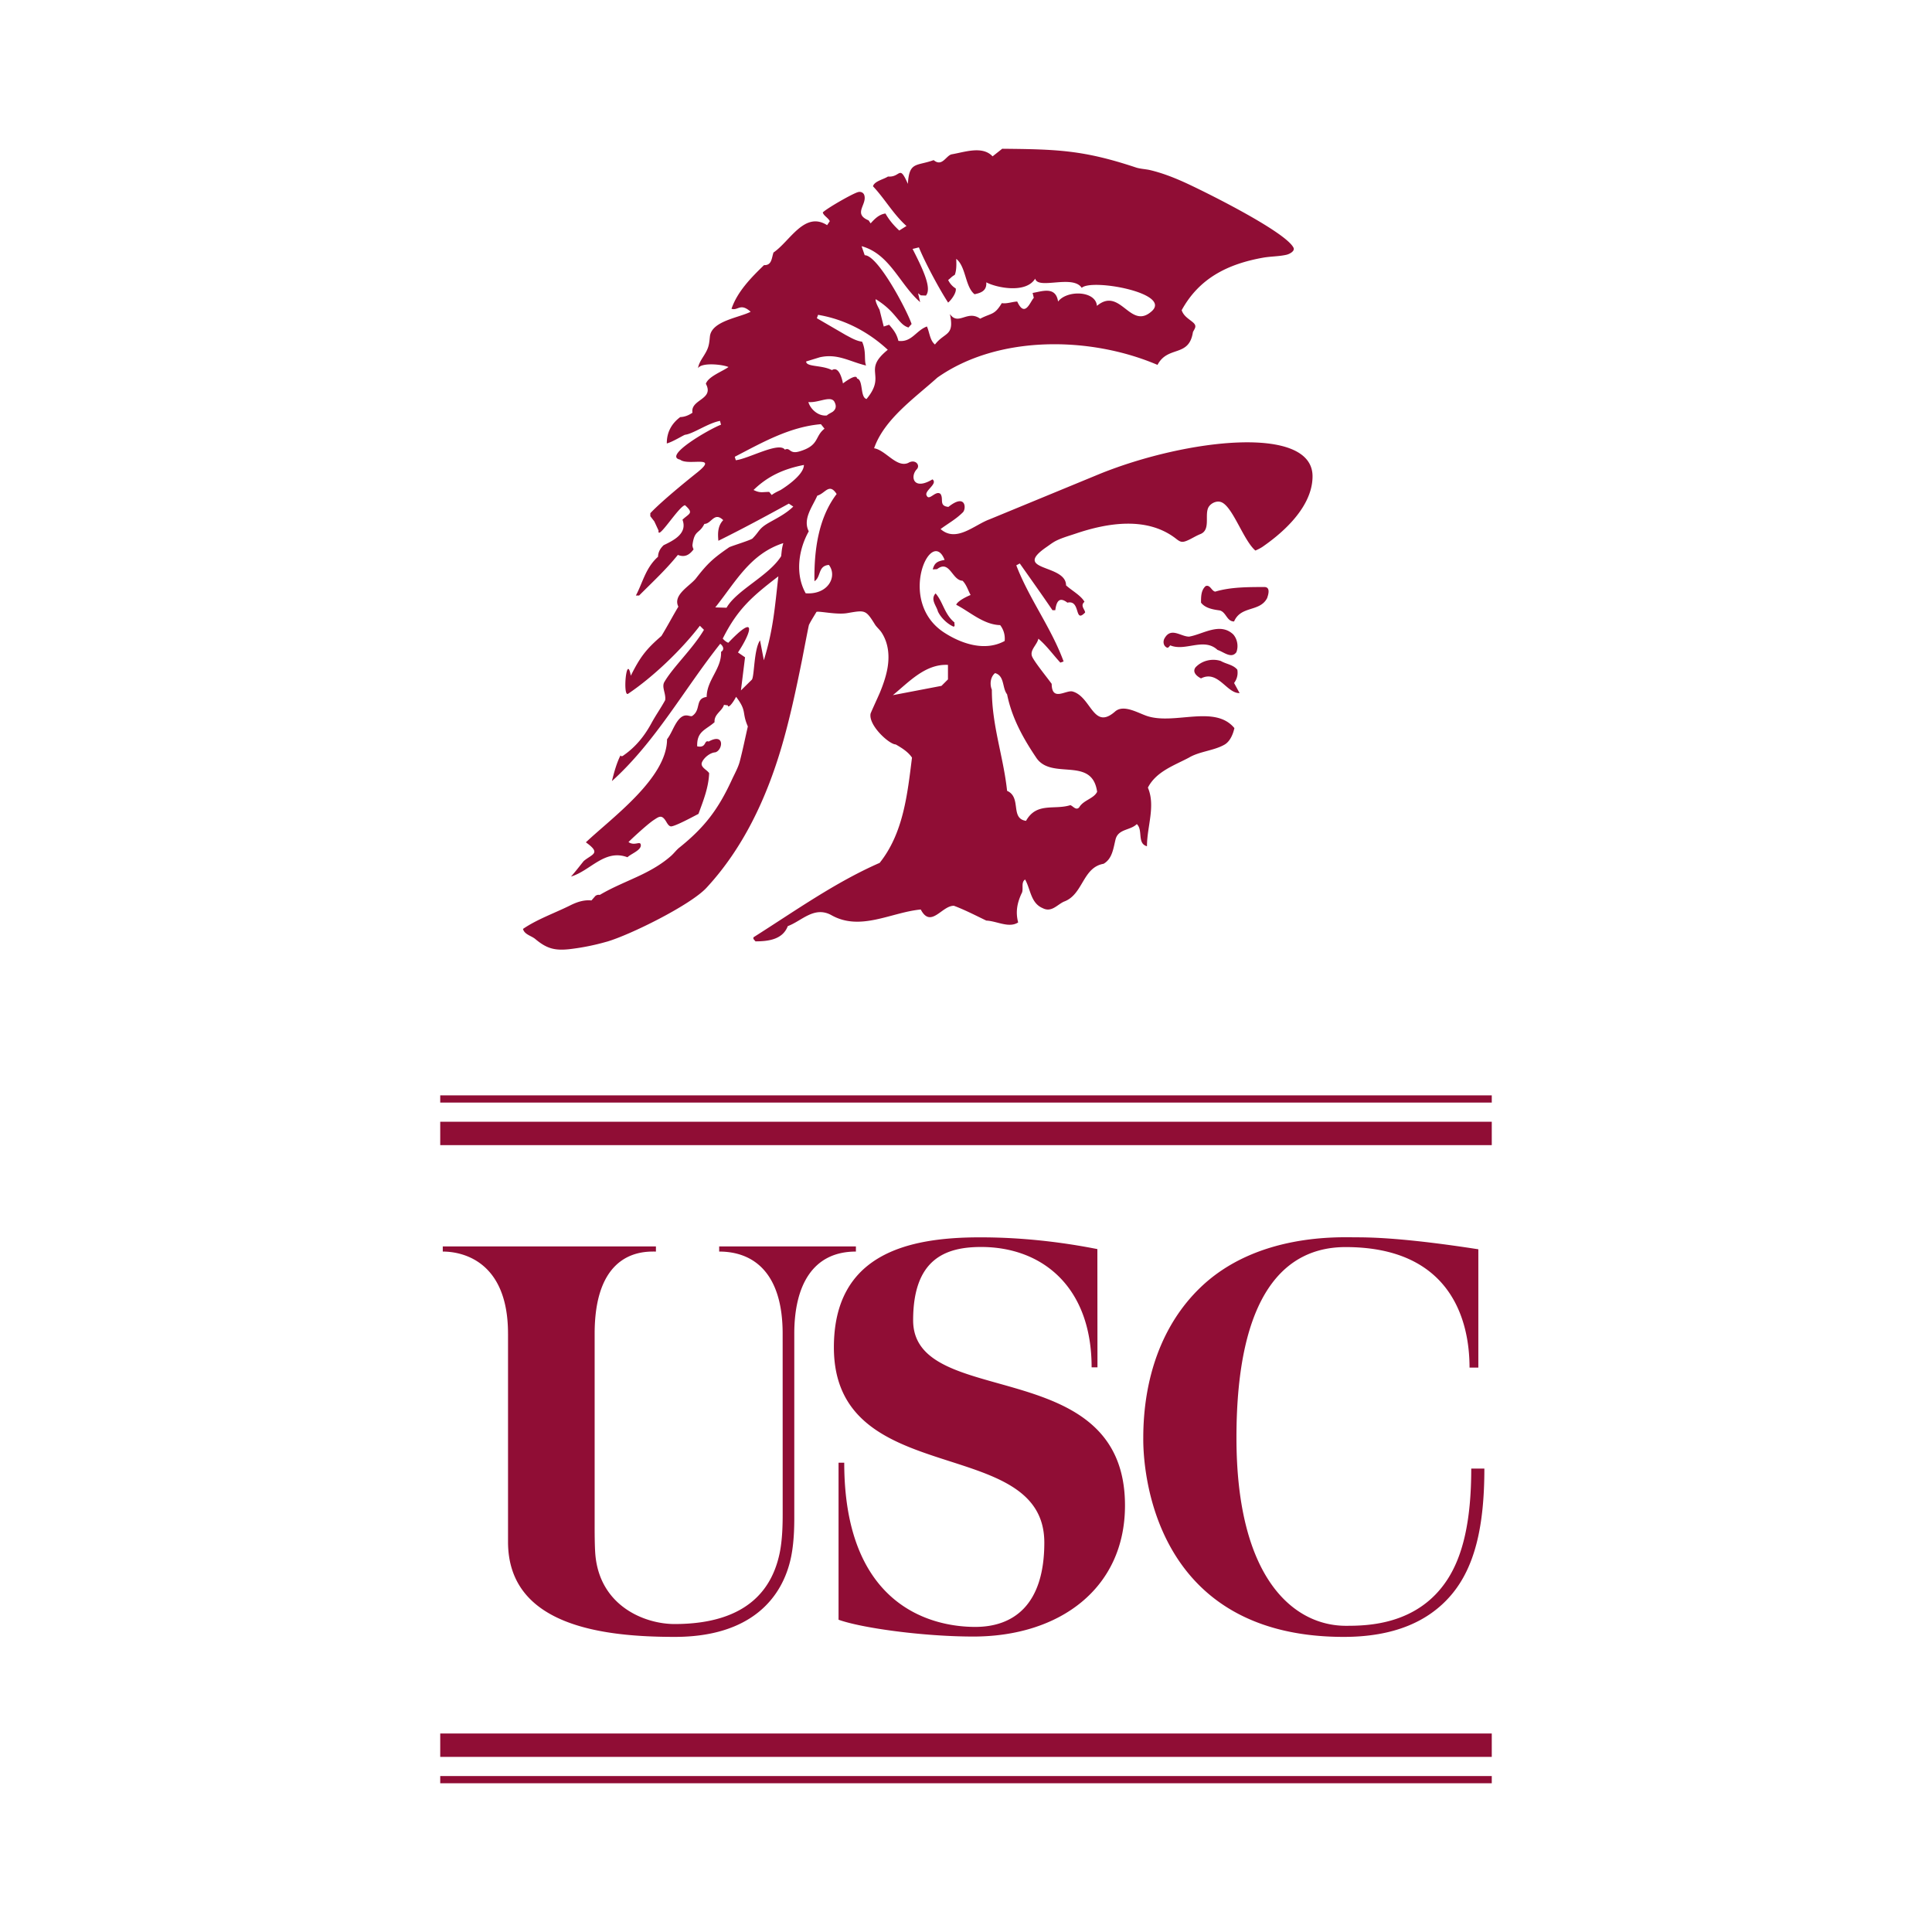 <svg xmlns="http://www.w3.org/2000/svg" width="2500" height="2500" viewBox="0 0 192.756 192.756"><g fill-rule="evenodd" clip-rule="evenodd"><path d="M43.922 109.283h104.912v.721H43.922v-.721zm0 2.631h104.912v2.334H43.922v-2.334zm104.912 66.002H43.922v-.721h104.912v.721zm0-2.631H43.922v-2.334h104.912v2.334zm-98.149-42.226c0-7.264-4.576-8.191-6.509-8.191v-.514h21.266v.514c-1.052 0-6.114-.273-6.114 8.191v19.238c0 .281-.004 1.953.071 2.811.449 5.141 4.934 6.922 7.901 6.922 7.639 0 9.807-3.896 10.476-7.025.294-1.377.312-3.018.312-3.945l-.003-18c0-5.988-2.832-8.191-6.332-8.191v-.514h13.641v.514c-4.353 0-6.148 3.449-6.148 8.191v17.973c0 .686.029 2.582-.31 4.26-.842 4.166-4.052 8.02-11.612 8.02-7.065 0-16.638-1.057-16.638-9.484v-20.77h-.001zm32.977 12.875h.568c0 14.248 8.646 16.383 13.073 16.383 3.762 0 6.889-2.135 6.889-8.41 0-10.91-20.995-5.156-20.995-19.48 0-9.248 7.262-10.977 14.556-10.977 1.895 0 6.156.07 11.732 1.172l.01 11.799h-.584c0-8.086-4.98-12.01-11.023-12.01-3.58 0-6.784 1.217-6.784 7.314 0 9.008 21.137 3.199 21.137 18.475 0 8.279-6.527 13.078-15.127 13.078-5.026 0-11.179-.857-13.451-1.678v-15.666h-.001zm63.125.586h1.309c0 5.631-.902 9.791-3.318 12.623-2.279 2.67-5.76 4.17-10.711 4.17-20.395 0-20.002-19.117-20.002-19.846 0-5.924 1.832-11.27 5.666-14.98 5.65-5.473 13.93-5.039 15.623-5.039 1.543 0 4.904.07 12.141 1.193v11.805h-.879c0-5.154-2.197-12.025-12.365-12.025-6.01 0-10.889 4.637-10.889 19.021 0 14.162 5.791 18.764 10.92 18.764 2.076 0 7.154-.047 10.123-4.613 1.548-2.382 2.382-5.855 2.382-11.073zM69.084 54.395c.008.129.045.267.115.414-.415.554-.875.83-1.567.554-1.197 1.474-2.395 2.58-3.869 4.053h-.322c.69-1.29.966-2.763 2.21-3.869.013-.49.244-.85.558-1.152 1.009-.484 2.399-1.17 1.882-2.543.654-.637 1.178-.619.251-1.448-.631.116-2.778 3.636-2.637 2.531l-.422-.912-.401-.52v-.301c1.307-1.389 4.502-3.922 4.702-4.082 2.19-1.771-.949-.603-1.732-1.264-1.768-.356 3.078-3.132 4.084-3.482l-.102-.382c-1.175.213-2.669 1.285-3.474 1.383-.14.017-1.212.7-1.832.868-.014-1.094.47-1.988 1.34-2.631.453-.016.849-.181 1.22-.435-.23-1.352 2.202-1.294 1.336-2.886.243-.73 1.625-1.217 2.257-1.672-.577-.262-2.696-.488-3.039.119.066-.477.357-.888.604-1.288.457-.738.498-1.029.58-1.867.153-1.565 2.926-1.885 4.067-2.48-1.039-.924-1.25-.081-1.911-.295.586-1.719 1.966-3.12 3.244-4.356.791.032.754-.719.948-1.262 1.626-1.098 3.087-4.167 5.347-2.727l.267-.399c-.162-.337-.648-.568-.696-.875.436-.425 2.973-1.882 3.525-2.027.266-.069.534.052.614.311.295.95-1.162 1.85.432 2.514l.199.298c.409-.453.845-.898 1.48-.985.363.644.832 1.2 1.377 1.696l.72-.45c-1.319-1.178-2.143-2.69-3.341-3.962.131-.509 1.076-.694 1.495-.973 1.285.112 1.102-1.272 1.986.733.133-2.248.834-1.745 2.573-2.37.857.724 1.24-.485 1.815-.582 1.289-.22 3.05-.873 4.062.206l.961-.758c5.475.052 8.104.125 13.35 1.871.426.142.992.157 1.445.268 1.127.273 2.215.687 3.273 1.16 1.748.779 10.146 4.917 10.992 6.566.18.347-.408.641-.668.704-.732.178-1.605.163-2.367.299-3.49.625-6.361 2.028-8.119 5.239.197.588.686.849 1.096 1.189.451.375.242.58.027.993-.389 2.563-2.498 1.309-3.535 3.274-6.68-2.857-15.885-3.015-21.965 1.27-2.303 2.073-5.297 4.146-6.311 7.048 1.152.184 2.244 1.974 3.403 1.464.696-.425 1.234.208.865.622-.697.714-.368 2.178 1.556 1.018.594.453-.905 1.16-.565 1.641.254.525.877-.566 1.358-.198.368.506-.198 1.205.8 1.303 1.773-1.416 1.797.23 1.429.553-.691.69-1.474 1.105-2.212 1.658 1.566 1.382 3.362-.414 4.883-.968l11.057-4.56c8.641-3.476 21.17-4.908 21.17.265 0 3.402-3.691 6.12-4.869 6.949-.336.257-.834.458-.834.458-1.197-1.019-2.266-4.414-3.416-4.833-.498-.182-1.133.161-1.312.62-.311.796.254 2.17-.762 2.572-.461.183-.859.454-1.311.646-.514.217-.689.148-1.107-.179-2.871-2.246-6.826-1.6-10.025-.515-.67.227-1.572.475-2.174.837-.26.157-.504.347-.756.519-3.473 2.406 1.973 1.661 1.973 3.804.539.502 1.5 1.016 1.838 1.643-.463.395.066.778.064 1.069-1.105 1.148-.408-1.295-1.766-.984-.826-.637-1.096-.094-1.209.751h-.283c-1.066-1.567-2.166-3.112-3.26-4.661l-.348.186c1.281 3.338 3.492 6.231 4.721 9.592l-.324.115c-.74-.803-1.355-1.676-2.193-2.388-.119.595-.848 1.111-.645 1.729.16.485 1.586 2.23 1.973 2.779.014 1.819 1.439.575 2.094.763 1.865.533 2.049 3.917 4.232 1.995.855-.755 2.32.172 3.223.46 2.752.88 6.74-1.163 8.68 1.195-.133.605-.424 1.305-.953 1.63-1.043.62-2.533.686-3.578 1.313-1.473.783-3.27 1.381-4.1 2.994.783 1.843-.092 3.869-.092 5.85-1.014-.276-.367-1.613-1.014-2.211-.645.645-1.842.46-2.119 1.52-.229.921-.322 1.935-1.197 2.441-2.117.369-2.025 3.086-3.961 3.777-.691.323-1.244 1.106-2.119.645-1.197-.506-1.197-1.889-1.75-2.856-.461.322-.092 1.014-.369 1.428-.414.922-.6 1.797-.322 2.856-.92.599-2.117-.138-3.178-.184-1.061-.507-2.12-1.061-3.225-1.475-1.197-.045-2.303 2.304-3.316.369-2.948.277-6.034 2.21-8.936.553-1.705-.921-2.948.6-4.33 1.106-.507 1.335-1.935 1.52-3.225 1.52-.092-.138-.275-.229-.185-.414 4.146-2.626 8.154-5.482 12.577-7.417 2.349-2.949 2.764-6.772 3.225-10.503-.378-.559-.985-.95-1.624-1.313-.635 0-2.723-1.887-2.509-3.065.017-.099.806-1.806.92-2.081.309-.75.584-1.521.741-2.319.249-1.267.159-2.591-.559-3.697-.188-.29-.494-.533-.664-.807-.928-1.496-.989-1.433-2.78-1.131-1.064.179-2.786-.23-3.057-.123-.243.421-.532.854-.745 1.291-.04.08-.624 3.161-.7 3.536-.584 2.881-1.195 5.771-2.021 8.594-1.51 5.151-3.828 10.137-7.507 14.106-1.595 1.722-7.633 4.712-9.953 5.38a23.138 23.138 0 0 1-3.766.75c-1.46.151-2.248-.086-3.362-1.019-.394-.329-1.08-.443-1.225-1.006 1.422-.974 3.17-1.579 4.719-2.352.665-.332 1.36-.567 2.112-.489l.389-.445a.52.52 0 0 1 .442-.107c1.314-.783 2.743-1.332 4.118-1.992 1.077-.519 2.118-1.122 3.014-1.92.271-.243.517-.576.792-.797 2.525-2.024 3.886-3.812 5.246-6.762.259-.563.639-1.243.794-1.835.303-1.155.541-2.338.808-3.503-.632-1.453-.059-1.491-1.172-2.957-.415.79-.82 1.156-.819.857l-.389-.054c-.188.635-1.003.923-.94 1.73-.89.788-1.783.894-1.733 2.409.968.196.648-.659 1.143-.478 1.643-.91 1.415.873.661 1.077-.507.029-1.112.516-1.319.973-.228.503.499.765.707 1.103-.051 1.421-.581 2.748-1.065 4.065-.604.311-2.12 1.136-2.676 1.243-.279.053-.467-.352-.584-.536-.417-.656-.678-.437-1.201-.095-.588.384-2.066 1.74-2.52 2.197.616.438 1.184-.17 1.229.292.054.526-1.005.892-1.332 1.225-2.277-.853-3.689 1.347-5.636 1.928.479-.521 1.23-1.519 1.289-1.565.832-.69 1.756-.741.197-1.852 2.612-2.466 8.091-6.403 8.099-10.282.398-.517.605-1.15.963-1.692.76-1.154 1.304-.461 1.565-.645.902-.63.234-1.728 1.427-1.887 0-1.685 1.505-2.809 1.434-4.498.375-.216.202-.598-.083-.805-3.614 4.555-6.451 9.774-10.805 13.701.21-.856.458-1.773.853-2.564.115.168.247.039.36-.041 1.185-.838 2.047-1.913 2.74-3.193.421-.778.947-1.515 1.359-2.279.101-.645-.378-1.3-.081-1.81.878-1.509 2.83-3.312 3.951-5.206l-.407-.407c-1.836 2.398-4.65 5.098-7.16 6.785-.564.38-.154-4.14.268-1.799.919-1.84 1.509-2.633 3.057-3.966.624-1.026 1.129-1.99 1.688-2.925-.586-1.187 1.172-2.065 1.766-2.833 1.173-1.517 1.757-2.026 3.318-3.102.381-.168 2.16-.711 2.314-.868.75-.758.588-.985 1.723-1.622.848-.476 1.635-.874 2.344-1.56l-.444-.295c-2.321 1.275-4.654 2.533-7.028 3.706-.07-.759-.068-1.477.482-2.059-.9-.878-1.163.371-1.879.377-.535 1.058-.986.545-1.192 2.125zm52.162 4.632c1.512-.459 3.254-.459 4.949-.459.594.045.32.825.229 1.1-.732 1.419-2.611.732-3.299 2.336-.732 0-.777-.917-1.42-1.1-.688-.092-1.467-.229-1.879-.778 0-.596 0-1.237.459-1.65.457-.182.596.505.961.551zm1.787 4.261c.414.458.551 1.19.32 1.786-.504.688-1.281-.045-1.877-.229-1.375-1.284-3.207.183-4.719-.458-.092.091-.184.274-.32.229-.414-.184-.414-.687-.23-.962.643-1.1 1.604-.138 2.428-.138 1.375-.228 3.07-1.466 4.398-.228zm.414 3.526c.09.504-.047.962-.322 1.329l.549 1.006c-1.281.046-2.152-2.335-3.848-1.465-.365-.184-.916-.596-.549-1.1.641-.687 1.648-.916 2.52-.64.551.321 1.236.367 1.65.87zM91.596 29.258l.207.885c-2.05-1.775-3.012-4.801-5.842-5.581l.311.902c1.328-.007 4.226 5.515 4.678 6.862l-.313.35c-1.042-.319-1.155-1.524-3.256-2.822 0 0-.146.106.371 1.05l.418 1.674.536-.178c.463.527.76.927.928 1.61 1.334.166 1.743-1.029 2.845-1.437.262.572.292 1.393.803 1.799.98-1.269 1.967-.809 1.49-3.041.851 1.213 1.732-.453 3.021.466 1.133-.592 1.42-.328 2.156-1.553.496.084 1.039-.139 1.541-.16.771 1.692 1.299-.009 1.652-.368l-.119-.49c.906-.14 2.305-.719 2.541.858.904-1.174 3.762-1.084 3.875.433 2.354-1.972 3.318 2.489 5.479.525 1.994-1.814-6.027-3.266-6.994-2.323-.893-1.36-4.373.218-4.643-.922-.939 1.543-3.939.884-4.879.369.061.872-.561 1.058-1.172 1.19-.952-.76-.84-2.742-1.825-3.53.015.519.041 1.095-.142 1.589-.4.251-.294.227-.664.523.165.341.421.643.75.836.111.389-.41 1.131-.755 1.415-.88-1.34-2.313-4.022-2.916-5.508l-.629.156c1.044 2.045 1.943 3.938 1.328 4.652l-.51-.021-.271-.21zm-18.931 34.87c2.871-3.021 2.323-1.072.963.967l.705.485-.41 3.303 1.093-1.075c.256-.361.193-3.018.812-3.921l.382 1.986c.937-3.072 1.085-5.156 1.446-8.372-2.585 1.986-4.061 3.242-5.547 6.21-.001.001.258.316.556.417zm-.178-3.493c1.012-1.772 4.208-3.167 5.449-5.143.072-.653.062-.73.212-1.305-3.305 1.071-4.728 3.837-6.785 6.414l1.124.034zm9.055-11.183c-.477 1.097-1.48 2.333-.851 3.559-1.03 1.833-1.376 4.286-.307 6.182 2.268.161 3.182-1.708 2.315-2.83-1.119.086-.759 1.199-1.441 1.625-.044-3.009.367-6.281 2.214-8.699-.746-1.156-1.13-.058-1.93.163zm11.802 9.753c.737.829.875 2.072 1.888 2.902-.045.138.093.368-.092.415-.646-.276-1.29-.921-1.566-1.52-.138-.554-.783-1.199-.23-1.797zm5.935 7.951c-.461.368-.553 1.105-.322 1.658 0 3.593 1.15 6.633 1.52 10.089 1.473.644.277 2.764 1.889 2.994 1.059-1.889 2.811-1.059 4.422-1.566.277.093.553.553.875.231.416-.737 1.475-.876 1.797-1.566-.506-3.593-4.561-1.105-6.08-3.409-1.336-1.98-2.441-4.008-2.902-6.311-.507-.647-.232-1.844-1.199-2.12zm-4.701-.819c-2.252-.116-3.896 1.709-5.497 3.019l4.852-.928.645-.645v-1.446zm-.334-10.475c-1.34-3.428-4.83 4.156-.038 7.254 1.748 1.13 4.077 1.904 6.028.836a2.185 2.185 0 0 0-.447-1.583c-1.66-.047-3.01-1.321-4.387-2.032.138-.38 1.096-.845 1.438-.973-.263-.479-.411-1.027-.804-1.424-1.055-.03-1.277-2.133-2.542-1.156l-.431.025c.183-.704.519-.82 1.183-.947zm-14.038-9.473c-1.965.383-3.579 1.089-5.024 2.497.669.337.902.189 1.564.193l.248.309c.264-.206.588-.352.887-.499-.002 0 2.325-1.394 2.325-2.5zm1.696-4.068c-3.136.272-5.859 1.832-8.595 3.253l.104.342c1.264-.141 4.317-1.877 4.897-1.054.552-.266.424.479 1.447.177 2.033-.601 1.496-1.481 2.508-2.268l-.361-.45zm1.39-2.144c-.313-.816-1.578.037-2.642-.062.229.758 1.035 1.437 1.847 1.335.117-.115.252-.177.555-.349.261-.183.448-.478.24-.924zm-1.794-8.428l2.907 1.69c.47.241.987.569 1.607.654.442.977.172 1.844.397 2.376-1.648-.392-2.845-1.228-4.626-.82l-1.354.416c0 .569 1.568.336 2.573.863.797-.505 1.1 1.327 1.1 1.327s1.367-1.061 1.403-.492c.649.133.286 1.874.949 2.048 2.053-2.469-.478-2.807 2.12-4.911-1.942-1.803-4.332-3.049-6.953-3.487l-.123.336z" fill="#900d35"/></g></svg>